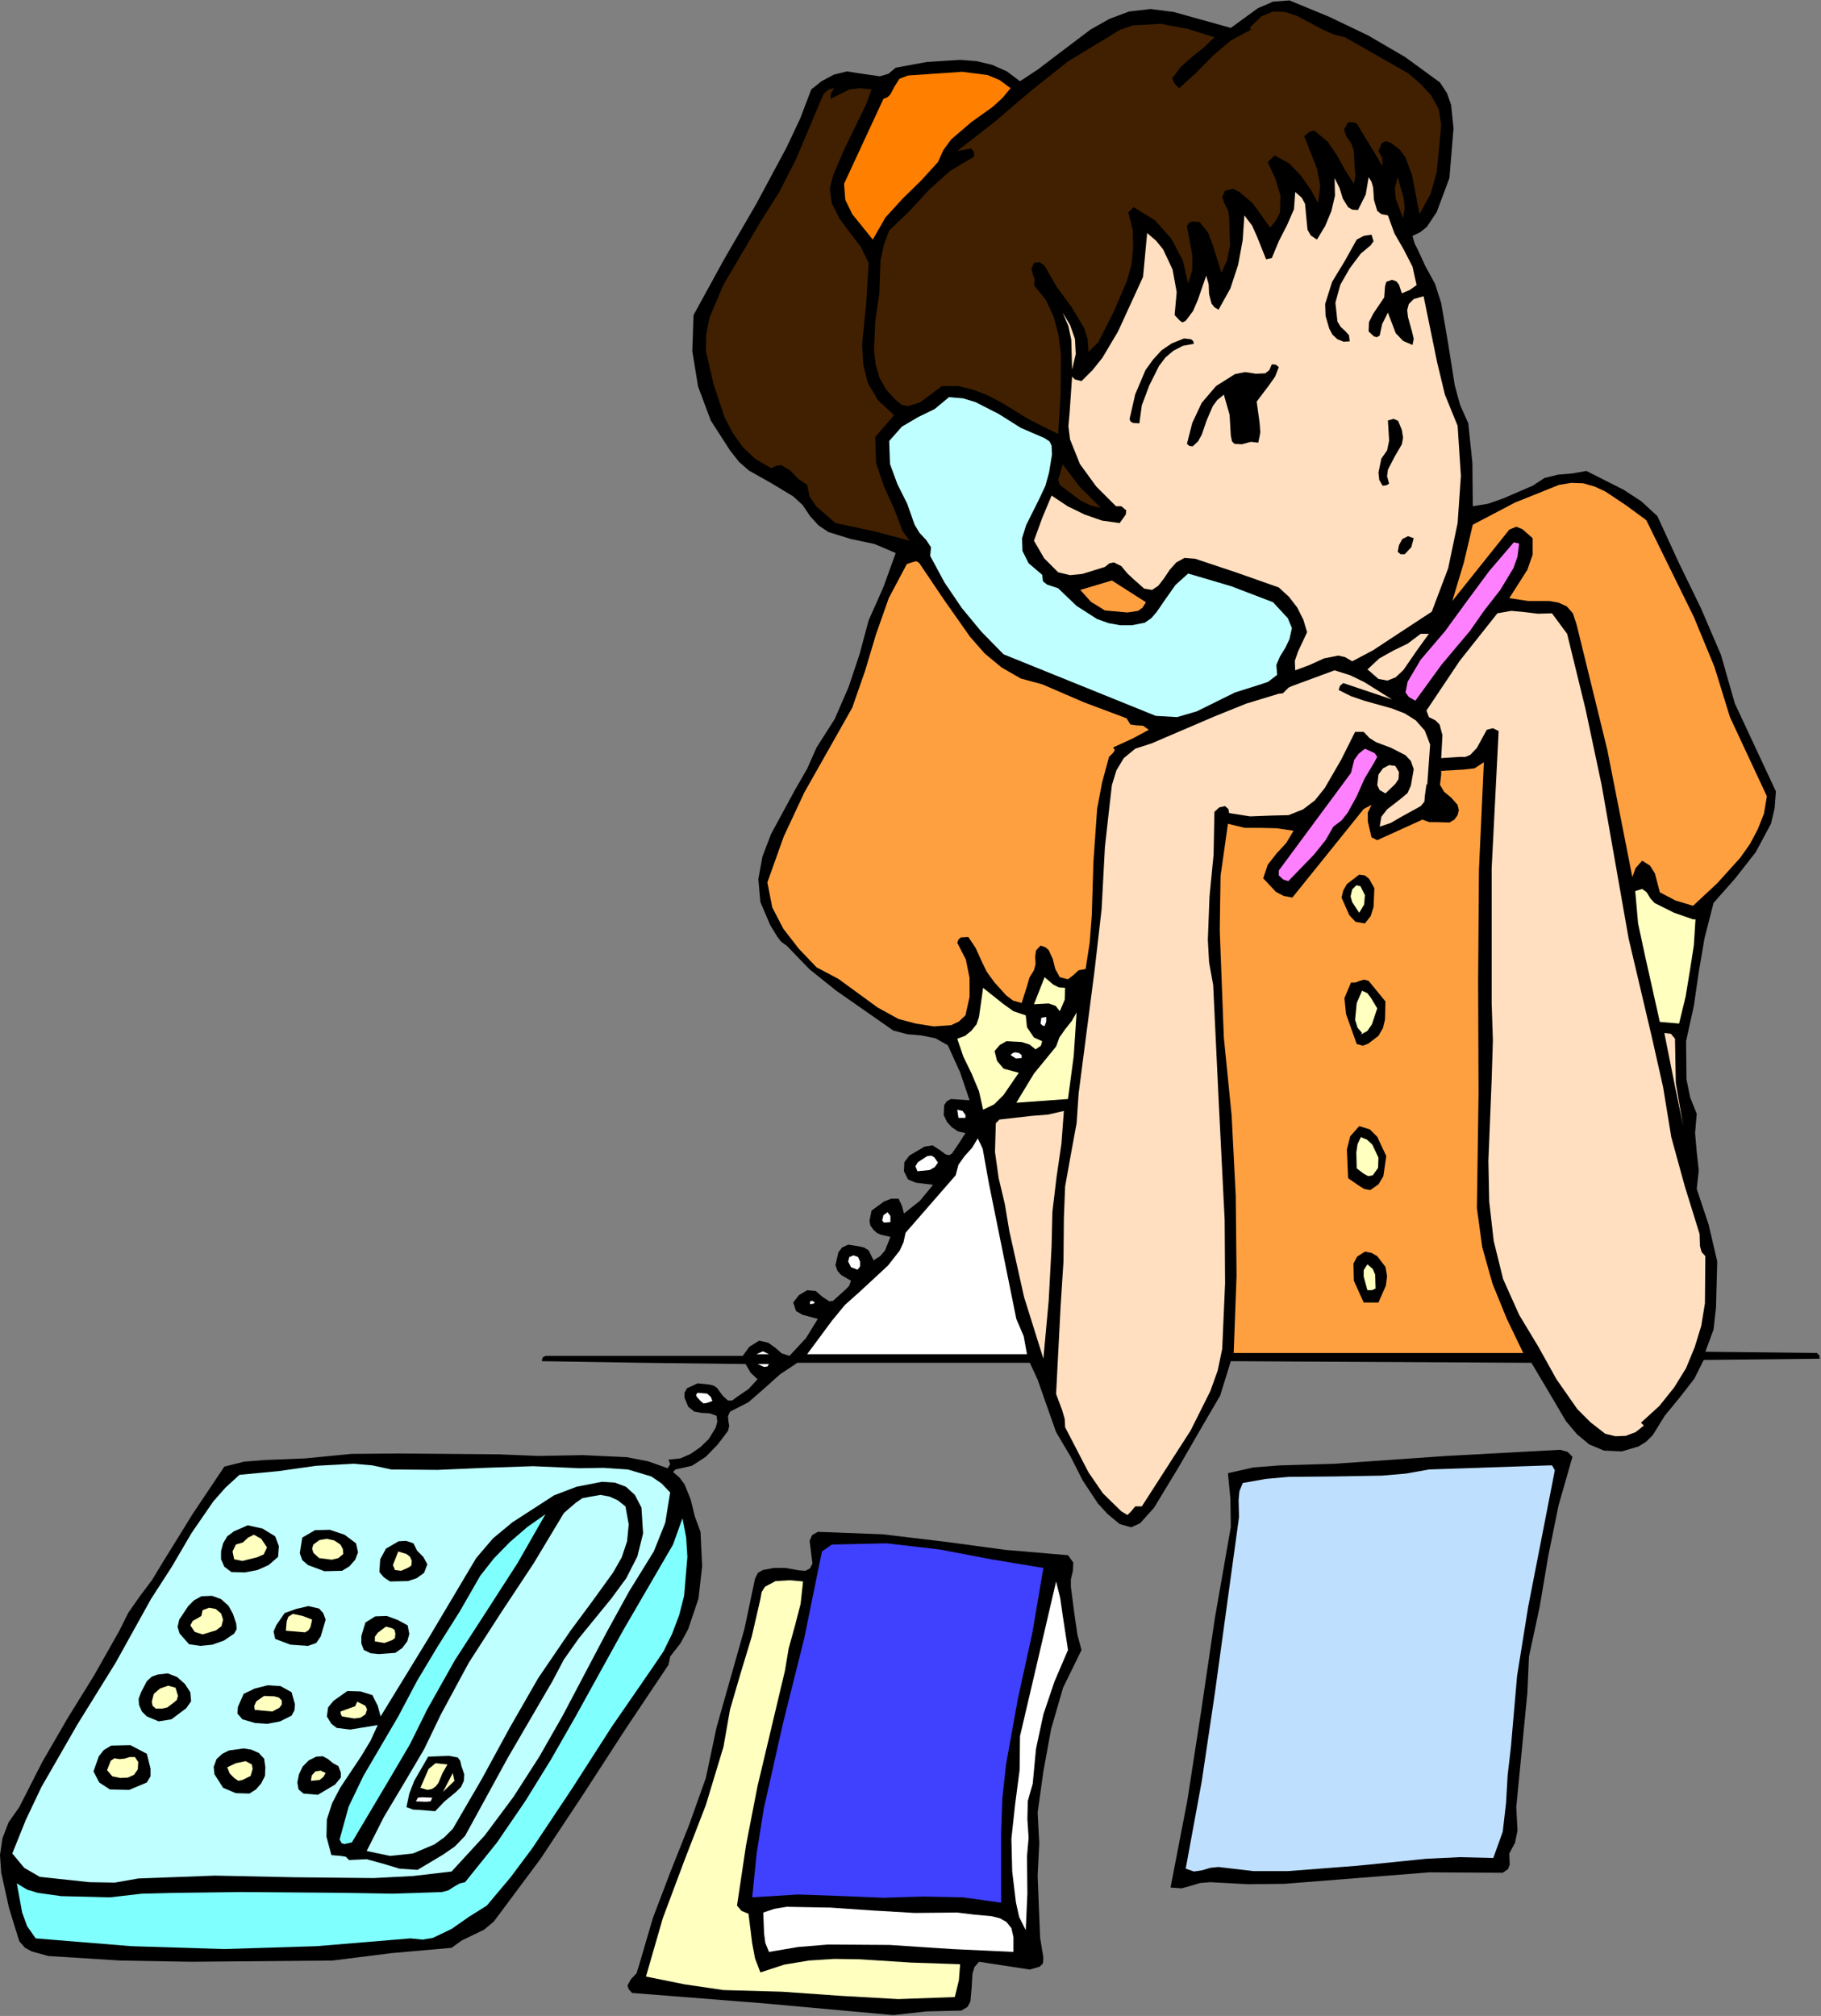 <?xml version="1.0" encoding="UTF-8" standalone="no"?>
<svg
   xmlns:dc="http://purl.org/dc/elements/1.1/"
   xmlns:cc="http://creativecommons.org/ns#"
   xmlns:rdf="http://www.w3.org/1999/02/22-rdf-syntax-ns#"
   xmlns:svg="http://www.w3.org/2000/svg"
   xmlns="http://www.w3.org/2000/svg"
   xmlns:sodipodi="http://sodipodi.sourceforge.net/DTD/sodipodi-0.dtd"
   xmlns:inkscape="http://www.inkscape.org/namespaces/inkscape"
   version="1.0"
   width="112.776mm"
   height="124.816mm"
   id="svg184"
   sodipodi:docname="JBIZ049.WMF">
  <rect width="100%" height="100%" fill="#808080" stroke="none"/>
  <sodipodi:namedview
     pagecolor="#ffffff"
     bordercolor="#666666"
     borderopacity="1"
     objecttolerance="10"
     gridtolerance="10"
     guidetolerance="10"
     inkscape:pageopacity="0"
     inkscape:pageshadow="2"
     inkscape:window-width="640"
     inkscape:window-height="480"
     id="namedview186" />
  <defs
     id="defs6">
    <clipPath
       clipPathUnits="userSpaceOnUse"
       id="clipWmfPath1">
      <path
         d="M 0,0 L 426.144,0 L 426.144,471.648 L 0,471.648 z"
         id="path2" />
    </clipPath>
    <pattern
       id="WMFhbasepattern"
       patternUnits="userSpaceOnUse"
       width="6"
       height="6"
       x="0"
       y="0" />
  </defs>
  <path
     style="fill:#000000;fill-rule:evenodd;fill-opacity:1;stroke:none;"
     clip-path="url(#clipWmfPath1)"
     d="  M 301.824,0.096   L 311.136,3.936   L 320.16,8.256   L 328.896,13.344   L 337.056,19.296   L 338.688,21.792   L 339.648,24.48   L 340.224,30.048   L 339.264,41.664   L 336.288,49.632   L 333.984,53.088   L 332.448,54.336   L 330.624,55.2   L 331.104,56.928   L 331.968,58.656   L 333.6,62.208   L 335.904,66.432   L 337.344,70.944   L 338.976,80.448   L 340.512,90.144   L 341.76,94.752   L 343.68,99.072   L 344.64,108.288   L 344.736,118.464   L 348.288,117.888   L 351.84,116.64   L 358.752,113.664   L 361.536,111.84   L 364.704,111.072   L 368.064,110.784   L 371.328,110.208   L 380.064,114.624   L 384.192,117.312   L 387.936,120.768   L 392.928,131.616   L 398.112,142.272   L 402.816,153.216   L 406.08,164.64   L 415.68,185.184   L 415.392,189.12   L 414.528,192.768   L 410.976,199.392   L 406.176,205.536   L 401.088,211.296   L 398.976,219.552   L 397.632,227.424   L 396.48,235.392   L 394.656,243.648   L 394.752,252.576   L 395.616,256.8   L 397.152,260.64   L 396.768,265.152   L 397.152,269.568   L 397.632,273.888   L 397.152,278.208   L 399.936,286.56   L 401.952,295.2   L 401.664,305.952   L 401.088,311.136   L 399.168,316.32   L 425.28,316.608   L 425.856,317.184   L 425.952,317.952   L 398.784,318.24   L 396.576,322.656   L 393.216,326.976   L 389.664,331.296   L 386.88,335.808   L 385.344,337.344   L 383.52,338.496   L 379.584,339.648   L 375.456,339.456   L 372,338.016   L 369.12,335.616   L 366.528,332.544   L 362.4,325.536   L 358.464,318.912   L 288.096,318.528   L 285.6,326.592   L 281.28,333.984   L 275.904,343.296   L 270.144,352.8   L 266.88,356.448   L 264.768,357.408   L 262.08,356.64   L 259.296,354.336   L 256.992,351.84   L 253.44,346.464   L 250.56,340.8   L 247.2,335.136   L 244.32,326.976   L 242.88,322.848   L 241.056,318.912   L 186.624,318.912   L 182.592,321.6   L 178.944,324.864   L 175.2,328.128   L 170.88,330.336   L 170.4,331.392   L 170.496,332.544   L 170.688,333.696   L 170.4,334.848   L 168,338.016   L 165.216,340.896   L 161.952,343.008   L 158.112,343.872   L 157.536,344.448   L 159.072,345.792   L 160.224,347.328   L 161.664,350.88   L 162.624,354.816   L 163.968,358.464   L 164.352,366.528   L 163.488,374.112   L 161.088,381.216   L 159.264,384.576   L 156.864,387.648   L 156.48,389.568   L 146.4,404.64   L 136.512,419.904   L 126.528,434.976   L 115.584,449.664   L 113.28,451.584   L 110.688,452.832   L 108.096,454.08   L 105.696,455.808   L 91.584,457.056   L 77.856,458.784   L 44.736,459.072   L 28.128,458.784   L 11.328,457.728   L 7.488,456.672   L 5.856,455.808   L 4.512,454.272   L 2.112,446.496   L 0.288,438.24   L 0,434.112   L 0.576,430.176   L 2.016,426.432   L 4.512,422.88   L 9.888,412.32   L 15.84,402.048   L 22.08,391.968   L 27.936,381.6   L 30.048,377.376   L 32.736,373.536   L 35.616,369.696   L 38.112,365.568   L 45.12,354.24   L 52.512,343.2   L 57.12,342.048   L 61.824,341.664   L 71.424,341.28   L 82.272,340.224   L 93.312,340.128   L 116.544,340.32   L 126.048,340.704   L 136.416,340.512   L 146.688,340.992   L 151.68,341.952   L 156.288,343.584   L 156.864,342.624   L 156.48,341.568   L 159.264,341.28   L 161.664,340.224   L 163.872,338.688   L 165.888,336.768   L 167.52,334.08   L 167.904,332.64   L 167.712,331.296   L 166.08,330.72   L 164.16,330.624   L 162.528,330.336   L 161.088,329.184   L 160.224,327.072   L 160.224,325.92   L 160.8,324.864   L 163.296,323.712   L 166.08,324   L 167.136,324.288   L 167.904,324.864   L 169.152,326.592   L 170.4,327.744   L 171.36,327.744   L 172.512,326.88   L 175.2,325.056   L 177.312,322.752   L 175.68,321.216   L 174.528,319.2   L 150.624,318.912   L 126.816,318.528   L 127.008,317.664   L 127.68,317.28   L 173.856,317.28   L 175.392,315.168   L 177.696,313.728   L 179.808,314.208   L 181.44,315.36   L 182.976,316.704   L 184.8,317.28   L 188.64,313.152   L 191.424,308.64   L 187.872,307.68   L 186.336,306.816   L 185.664,304.8   L 187.008,303.072   L 188.928,301.92   L 190.944,302.112   L 192.48,303.456   L 194.112,304.512   L 194.976,304.416   L 195.936,303.552   L 197.856,301.824   L 198.72,300.96   L 199.2,299.712   L 196.896,298.368   L 196.032,297.408   L 195.552,296.064   L 196.224,293.088   L 197.088,291.936   L 198.528,291.264   L 201.024,291.648   L 202.272,291.936   L 203.328,292.608   L 204.48,294.912   L 206.016,293.952   L 207.168,292.608   L 208.416,289.44   L 206.304,288.96   L 205.344,288.576   L 204.48,287.808   L 203.712,286.752   L 203.52,285.696   L 204,283.296   L 206.88,281.184   L 208.608,280.512   L 210.336,280.512   L 211.104,282.144   L 211.584,283.968   L 215.328,280.992   L 218.4,277.248   L 214.368,276.768   L 212.544,276   L 211.584,274.08   L 211.68,271.968   L 212.832,270.432   L 216.384,268.32   L 218.304,268.032   L 219.936,269.088   L 221.376,270.144   L 222.144,270.336   L 222.816,269.952   L 224.448,267.552   L 225.984,265.152   L 224.256,264.768   L 222.816,263.808   L 221.664,262.56   L 220.896,260.928   L 220.992,258.624   L 221.568,257.76   L 222.528,257.184   L 226.944,257.472   L 224.736,250.944   L 221.856,244.608   L 218.976,242.976   L 215.712,242.304   L 212.352,242.016   L 209.088,241.152   L 195.744,231.84   L 189.504,226.848   L 184.128,221.28   L 182.88,220.416   L 181.92,219.168   L 180.288,216.48   L 177.984,211.104   L 177.504,205.728   L 178.464,200.448   L 180.48,195.168   L 186.048,184.896   L 188.928,179.904   L 191.136,174.912   L 195.36,168.288   L 198.624,160.8   L 201.216,153.024   L 203.328,145.152   L 206.784,137.376   L 209.664,129.408   L 204.672,127.296   L 199.2,126.144   L 193.92,124.512   L 191.616,122.976   L 189.6,120.768   L 187.872,118.176   L 185.664,116.16   L 180.576,113.088   L 175.296,110.112   L 172.992,108.096   L 170.88,105.408   L 166.368,98.4   L 163.392,90.432   L 162.048,82.176   L 162.336,73.728   L 169.44,60.768   L 177.024,47.712   L 184.128,34.464   L 187.296,27.744   L 189.888,20.928   L 192.288,19.008   L 195.168,17.472   L 198.24,16.704   L 201.312,17.184   L 205.92,17.856   L 207.936,17.28   L 209.664,15.84   L 216.96,14.496   L 224.736,14.016   L 228.576,14.304   L 232.224,15.168   L 235.68,16.704   L 238.752,19.008   L 242.976,16.224   L 247.008,13.152   L 255.264,6.912   L 259.68,4.416   L 264.288,2.688   L 269.28,2.112   L 274.656,2.784   L 288.096,6.528   L 294.432,1.92   L 297.984,0.384   L 301.824,0.096  z "
     id="path8" />
  <path
     style="fill:#402000;fill-rule:evenodd;fill-opacity:1;stroke:none;"
     clip-path="url(#clipWmfPath1)"
     d="  M 329.664,17.184   L 332.448,19.584   L 334.944,22.272   L 336.768,25.536   L 337.344,29.28   L 336.288,40.32   L 334.848,45.408   L 332.256,50.112   L 330.528,40.992   L 328.896,36.672   L 327.552,34.944   L 325.536,33.408   L 324.384,33.024   L 323.424,33.504   L 322.656,35.328   L 323.52,36.96   L 323.616,38.88   L 317.568,28.896   L 316.608,28.608   L 315.552,28.608   L 314.592,30.336   L 315.168,31.968   L 316.32,33.6   L 316.896,35.328   L 317.088,39.264   L 317.28,41.184   L 316.896,43.008   L 314.88,39.84   L 312.96,36.384   L 310.752,33.12   L 307.584,30.528   L 306.432,30.912   L 305.28,31.872   L 308.256,39.456   L 309.024,43.392   L 308.544,47.52   L 306.72,44.256   L 304.416,40.992   L 301.728,38.208   L 298.368,36.384   L 296.736,37.92   L 298.464,41.664   L 299.712,45.696   L 299.616,49.632   L 298.752,51.456   L 297.312,53.28   L 293.184,47.52   L 290.112,44.928   L 288.576,44.16   L 286.752,44.64   L 286.08,46.08   L 286.56,47.52   L 287.424,49.152   L 287.712,50.784   L 287.904,57.504   L 287.232,60.864   L 285.888,63.84   L 283.968,57.6   L 282.816,54.528   L 280.8,51.936   L 279.072,51.84   L 278.304,52.128   L 277.824,52.896   L 279.072,59.712   L 279.072,63.168   L 278.112,66.336   L 276.864,60.96   L 274.176,55.872   L 270.336,51.552   L 265.344,48.48   L 264.096,49.728   L 265.152,53.856   L 265.248,57.888   L 264.864,61.824   L 263.808,65.664   L 260.64,73.056   L 257.088,80.064   L 254.784,82.368   L 254.592,79.392   L 253.728,76.704   L 250.848,71.904   L 247.392,67.2   L 244.512,62.208   L 243.36,61.344   L 242.016,61.536   L 241.44,62.88   L 241.728,64.128   L 242.208,65.472   L 242.016,66.72   L 244.8,70.176   L 246.624,74.112   L 247.776,78.432   L 248.352,83.04   L 248.256,92.448   L 247.68,101.568   L 240.96,98.208   L 234.528,94.272   L 231.264,92.544   L 227.808,91.2   L 224.256,90.336   L 220.512,90.336   L 215.328,94.176   L 212.544,95.04   L 211.104,94.752   L 209.664,93.6   L 207.456,91.2   L 205.824,88.32   L 204.96,85.248   L 204.576,81.984   L 204.864,75.264   L 205.824,68.64   L 206.112,60.864   L 206.88,57.312   L 208.128,53.952   L 212.928,49.344   L 217.44,44.448   L 222.336,40.032   L 228,36.672   L 228,35.616   L 227.328,34.752   L 224.064,35.328   L 232.704,28.608   L 241.248,21.312   L 250.08,14.304   L 259.296,8.736   L 262.08,7.008   L 265.152,5.952   L 271.68,5.568   L 278.208,6.816   L 284.256,8.736   L 281.76,11.136   L 278.976,13.344   L 276.384,15.648   L 274.368,18.336   L 274.944,19.584   L 276,20.64   L 280.032,16.992   L 283.968,12.96   L 288.192,9.408   L 292.896,6.912   L 292.512,6.528   L 295.2,3.84   L 297.984,2.688   L 300.768,2.784   L 303.648,3.744   L 309.408,6.816   L 312.192,8.064   L 314.88,8.736   L 329.664,17.184  z "
     id="path10" />
  <path
     style="fill:#ff8000;fill-rule:evenodd;fill-opacity:1;stroke:none;"
     clip-path="url(#clipWmfPath1)"
     d="  M 236.544,20.64   L 234.624,22.944   L 232.416,24.96   L 227.328,28.608   L 222.624,32.64   L 220.8,35.136   L 219.552,37.92   L 215.616,42.24   L 211.296,46.464   L 207.264,50.88   L 204.288,56.064   L 199.488,50.112   L 197.856,46.752   L 197.568,43.008   L 206.784,23.136   L 207.744,22.752   L 208.416,22.08   L 209.376,20.256   L 210.528,18.432   L 212.544,17.664   L 225.216,16.8   L 231.168,17.568   L 233.952,18.72   L 236.544,20.64  z "
     id="path12" />
  <path
     style="fill:#402000;fill-rule:evenodd;fill-opacity:1;stroke:none;"
     clip-path="url(#clipWmfPath1)"
     d="  M 195.264,20.64   L 194.496,21.888   L 194.4,23.136   L 198.816,20.928   L 201.312,20.64   L 204,20.928   L 202.752,24.384   L 201.024,27.936   L 197.568,35.04   L 195.072,40.896   L 194.208,44.064   L 194.688,47.52   L 196.512,51.168   L 199.008,54.528   L 201.504,57.792   L 203.328,61.536   L 202.752,70.944   L 201.792,80.64   L 202.08,85.344   L 203.136,89.664   L 205.536,93.696   L 209.28,97.152   L 204.864,102.24   L 205.056,108.288   L 206.88,113.76   L 209.28,119.04   L 211.296,124.32   L 212.928,126.528   L 204.576,124.32   L 195.552,122.4   L 191.136,118.56   L 189.504,116.256   L 188.928,113.472   L 186.912,112.128   L 184.992,110.112   L 182.88,108.864   L 181.824,108.96   L 180.48,109.536   L 176.832,107.424   L 173.856,104.64   L 171.552,101.376   L 169.632,97.728   L 167.04,89.952   L 165.216,82.08   L 165.312,78.24   L 166.08,74.304   L 169.344,66.624   L 177.984,51.936   L 182.4,44.928   L 186.24,37.44   L 192.768,21.984   L 193.92,20.928   L 195.264,20.64  z "
     id="path14" />
  <path
     style="fill:#ffdfbf;fill-rule:evenodd;fill-opacity:1;stroke:none;"
     clip-path="url(#clipWmfPath1)"
     d="  M 324.864,50.4   L 326.4,54.624   L 328.608,58.464   L 330.624,62.4   L 331.584,66.72   L 329.952,67.872   L 328.128,68.64   L 327.456,66.624   L 326.88,65.856   L 325.824,65.472   L 324.48,65.952   L 324.192,67.008   L 324,69.6   L 321.408,73.44   L 320.448,75.36   L 320.352,77.568   L 321.6,78.72   L 322.272,78.912   L 322.944,78.528   L 323.52,75.84   L 324.864,73.152   L 326.688,77.952   L 328.416,79.776   L 330.624,80.736   L 330.912,79.296   L 330.528,77.664   L 329.568,74.208   L 329.376,72.576   L 329.76,71.136   L 330.912,69.984   L 333.216,69.312   L 336.384,84.768   L 338.208,92.352   L 341.184,99.648   L 341.952,111.36   L 341.184,122.4   L 338.976,132.96   L 335.136,143.136   L 325.92,149.184   L 321.408,152.16   L 316.512,154.752   L 314.88,153.792   L 313.248,153.408   L 309.888,154.08   L 306.528,155.616   L 303.168,156.864   L 303.072,154.656   L 303.84,152.448   L 305.952,147.936   L 305.088,145.056   L 303.648,142.176   L 301.728,139.68   L 299.328,137.472   L 289.536,134.016   L 279.744,130.752   L 277.248,130.56   L 275.328,131.616   L 273.792,133.344   L 272.448,135.36   L 271.104,137.088   L 269.664,138.048   L 267.84,137.76   L 265.344,135.552   L 263.904,134.208   L 262.464,132.48   L 260.736,131.616   L 259.68,131.808   L 258.624,132.672   L 253.344,134.304   L 250.464,134.592   L 247.68,133.92   L 244.416,130.656   L 242.016,126.528   L 243.936,121.248   L 246.144,115.968   L 249.888,118.464   L 253.824,120.384   L 257.952,121.824   L 262.08,122.4   L 263.52,120.384   L 263.616,119.424   L 262.464,118.464   L 261.216,118.464   L 256.608,113.856   L 252.768,108.576   L 250.464,102.816   L 250.08,99.744   L 250.368,96.48   L 250.944,88.128   L 251.616,88.8   L 253.152,89.184   L 255.744,86.592   L 258.048,83.712   L 261.696,77.568   L 267.552,64.8   L 268.512,54.528   L 270.624,56.352   L 272.256,58.368   L 274.464,63.072   L 275.424,68.352   L 274.944,73.728   L 276.096,74.976   L 276.768,75.456   L 277.536,75.072   L 279.264,72.768   L 280.416,70.08   L 282.336,64.512   L 282.912,66.528   L 283.008,68.832   L 283.584,71.04   L 284.256,71.904   L 285.216,72.48   L 288,67.488   L 289.824,61.92   L 290.88,56.16   L 291.264,50.4   L 293.088,52.8   L 294.24,55.392   L 296.352,60.672   L 297.696,60.384   L 299.328,56.448   L 301.248,52.704   L 302.88,48.96   L 303.168,44.928   L 304.704,46.272   L 305.472,47.712   L 305.76,50.784   L 306.048,53.76   L 306.816,55.104   L 308.256,56.064   L 310.176,52.896   L 311.616,49.44   L 312.48,45.792   L 312.384,41.664   L 313.536,43.968   L 314.304,46.464   L 315.552,48.48   L 316.512,49.056   L 317.856,49.152   L 319.68,45.504   L 320.352,41.472   L 321.024,42.528   L 321.408,43.872   L 321.6,46.752   L 322.368,49.344   L 323.328,50.112   L 324.864,50.4  z "
     id="path16" />
  <path
     style="fill:#402000;fill-rule:evenodd;fill-opacity:1;stroke:none;"
     clip-path="url(#clipWmfPath1)"
     d="  M 328.416,51.072   L 326.688,46.464   L 326.496,44.064   L 327.168,41.472   L 328.512,46.272   L 328.8,48.672   L 328.416,51.072  z "
     id="path18" />
  <path
     style="fill:#000000;fill-rule:evenodd;fill-opacity:1;stroke:none;"
     clip-path="url(#clipWmfPath1)"
     d="  M 321.024,54.912   L 321.504,56.448   L 320.832,57.408   L 318.528,59.328   L 315.936,62.784   L 313.728,66.624   L 312.576,70.848   L 313.056,75.264   L 313.824,76.512   L 314.88,77.472   L 315.744,78.432   L 315.936,79.872   L 314.496,79.968   L 313.056,79.392   L 311.904,78.336   L 311.136,76.896   L 310.272,73.92   L 310.176,71.136   L 311.808,65.952   L 314.784,61.056   L 317.568,56.064   L 319.2,55.2   L 321.024,54.912  z "
     id="path20" />
  <path
     style="fill:#ffdfbf;fill-rule:evenodd;fill-opacity:1;stroke:none;"
     clip-path="url(#clipWmfPath1)"
     d="  M 250.944,86.496   L 250.752,79.488   L 250.08,76.32   L 248.736,73.152   L 250.464,76.032   L 251.616,79.296   L 251.808,82.848   L 250.944,86.496  z "
     id="path22" />
  <path
     style="fill:#000000;fill-rule:evenodd;fill-opacity:1;stroke:none;"
     clip-path="url(#clipWmfPath1)"
     d="  M 279.456,80.448   L 276.864,80.928   L 274.656,82.08   L 272.832,83.616   L 271.296,85.632   L 268.992,90.24   L 267.264,94.848   L 266.688,99.072   L 265.248,98.976   L 264.672,98.688   L 264.384,98.112   L 265.728,92.256   L 268.128,86.592   L 269.856,84.192   L 271.872,81.984   L 274.272,80.352   L 277.152,79.2   L 278.784,79.392   L 279.264,79.776   L 279.456,80.448  z "
     id="path24" />
  <path
     style="fill:#000000;fill-rule:evenodd;fill-opacity:1;stroke:none;"
     clip-path="url(#clipWmfPath1)"
     d="  M 299.328,85.92   L 298.464,88.128   L 297.12,90.048   L 294.144,93.984   L 294.816,98.784   L 295.008,101.184   L 294.528,103.584   L 292.8,103.392   L 290.688,103.968   L 288.96,103.872   L 288.384,103.296   L 288.096,101.952   L 287.808,97.056   L 286.464,92.352   L 284.928,93.6   L 283.872,95.04   L 282.432,98.4   L 281.28,101.76   L 280.416,103.296   L 279.168,104.448   L 278.4,104.352   L 277.824,103.872   L 279.072,98.976   L 281.28,94.272   L 284.64,90.336   L 289.056,87.552   L 291.456,87.072   L 293.952,87.456   L 296.16,87.36   L 297.12,86.592   L 297.696,85.248   L 298.656,85.344   L 299.328,85.92  z "
     id="path26" />
  <path
     style="fill:#bfffff;fill-rule:evenodd;fill-opacity:1;stroke:none;"
     clip-path="url(#clipWmfPath1)"
     d="  M 244.512,102.528   L 245.664,103.296   L 246.144,104.256   L 246.24,106.368   L 245.568,110.496   L 244.704,113.664   L 243.264,116.736   L 240.192,122.88   L 239.232,125.952   L 239.328,128.928   L 240.768,131.808   L 243.936,134.496   L 244.128,136.032   L 245.088,136.8   L 247.68,137.664   L 252,141.792   L 256.8,144.864   L 259.488,145.824   L 262.176,146.304   L 264.96,146.304   L 267.936,145.728   L 269.472,144.672   L 270.72,143.232   L 272.832,140.16   L 275.136,136.896   L 278.112,134.208   L 288.192,137.184   L 297.984,140.928   L 301.44,144.672   L 302.4,146.976   L 301.824,149.568   L 300.864,151.584   L 299.616,153.6   L 298.752,155.616   L 298.944,157.92   L 296.832,159.552   L 294.24,160.416   L 289.056,162.048   L 280.128,166.464   L 275.52,167.808   L 270.528,167.52   L 234.912,153.12   L 229.728,147.84   L 225.12,142.272   L 221.088,136.32   L 217.728,130.08   L 217.92,128.064   L 216.768,126.336   L 215.232,124.704   L 214.08,122.784   L 212.352,117.888   L 210.048,113.28   L 208.32,108.576   L 208.128,103.2   L 211.104,99.84   L 214.848,97.632   L 218.784,95.712   L 222.144,92.928   L 225.408,93.216   L 228.288,94.08   L 233.76,96.864   L 238.944,100.128   L 244.512,102.528  z "
     id="path28" />
  <path
     style="fill:#000000;fill-rule:evenodd;fill-opacity:1;stroke:none;"
     clip-path="url(#clipWmfPath1)"
     d="  M 328.128,100.608   L 328.416,102.432   L 328.128,103.968   L 326.4,106.944   L 324.864,109.92   L 324.672,111.456   L 325.152,113.184   L 324.48,113.568   L 323.616,113.664   L 322.848,112.32   L 322.656,110.592   L 323.328,107.328   L 324.672,105.408   L 325.152,103.104   L 324.864,98.4   L 326.208,98.016   L 327.264,98.496   L 328.128,100.608  z "
     id="path30" />
  <path
     style="fill:#402000;fill-rule:evenodd;fill-opacity:1;stroke:none;"
     clip-path="url(#clipWmfPath1)"
     d="  M 257.664,118.848   L 255.264,118.272   L 252.768,117.024   L 248.064,113.472   L 247.68,112.224   L 248.064,111.072   L 248.736,108.672   L 252.768,113.952   L 257.664,118.848  z "
     id="path32" />
  <path
     style="fill:#ffa040;fill-rule:evenodd;fill-opacity:1;stroke:none;"
     clip-path="url(#clipWmfPath1)"
     d="  M 385.344,121.728   L 396.48,144.384   L 401.28,156   L 404.928,167.808   L 413.568,186.336   L 412.896,190.368   L 411.456,194.016   L 409.632,197.472   L 407.328,200.736   L 401.952,206.688   L 396.288,211.968   L 392.16,210.72   L 388.512,208.8   L 387.36,204.384   L 386.208,202.56   L 384.384,201.408   L 382.848,203.136   L 382.08,205.248   L 376.224,175.488   L 369.024,146.112   L 368.16,143.52   L 366.72,141.888   L 364.8,141.024   L 362.592,140.64   L 357.696,140.64   L 353.28,139.968   L 357.504,133.344   L 358.752,129.792   L 358.752,125.952   L 356.352,123.84   L 354.912,123.264   L 353.28,123.936   L 339.936,140.64   L 342.624,131.712   L 344.736,122.784   L 354.624,117.6   L 364.896,113.472   L 367.776,112.992   L 370.56,113.088   L 373.248,113.856   L 375.744,115.008   L 380.64,118.272   L 385.344,121.728  z "
     id="path34" />
  <path
     style="fill:#000000;fill-rule:evenodd;fill-opacity:1;stroke:none;"
     clip-path="url(#clipWmfPath1)"
     d="  M 330.912,125.952   L 330.336,128.064   L 328.8,129.696   L 327.84,129.696   L 327.168,129.12   L 327.456,127.584   L 328.224,126.144   L 329.568,125.472   L 330.912,125.952  z "
     id="path36" />
  <path
     style="fill:#ff80ff;fill-rule:evenodd;fill-opacity:1;stroke:none;"
     clip-path="url(#clipWmfPath1)"
     d="  M 355.584,127.2   L 355.2,130.272   L 354.24,132.96   L 351.168,138.048   L 347.424,142.848   L 344.064,147.648   L 337.44,155.52   L 331.296,163.968   L 329.76,163.104   L 328.992,162.048   L 329.472,159.552   L 332.544,154.368   L 338.208,147.744   L 343.392,140.64   L 348.576,133.632   L 354.336,126.912   L 355.584,127.2  z "
     id="path38" />
  <path
     style="fill:#ffa040;fill-rule:evenodd;fill-opacity:1;stroke:none;"
     clip-path="url(#clipWmfPath1)"
     d="  M 215.136,131.712   L 220.896,140.256   L 227.04,148.992   L 230.496,152.928   L 234.432,156.192   L 238.944,158.784   L 243.936,160.128   L 253.728,164.352   L 263.712,168.096   L 264.576,169.536   L 265.92,169.728   L 267.552,169.824   L 268.896,170.784   L 265.152,172.8   L 260.544,174.912   L 260.928,175.488   L 260.64,176.064   L 259.584,177.12   L 257.952,183.168   L 256.8,189.312   L 255.936,201.696   L 255.552,214.272   L 255.072,220.512   L 254.112,226.752   L 252.48,227.04   L 251.232,228.192   L 249.984,229.152   L 248.064,228.672   L 247.008,226.752   L 246.432,224.448   L 245.472,222.336   L 244.704,221.664   L 243.552,221.28   L 242.496,222.432   L 242.304,223.872   L 242.4,225.6   L 242.016,227.04   L 240.96,228.768   L 240.384,230.784   L 239.136,234.72   L 237.12,234.144   L 235.488,232.896   L 232.8,229.92   L 230.976,227.424   L 229.632,224.64   L 228.384,221.856   L 226.656,219.264   L 224.928,219.36   L 224.352,219.84   L 224.064,220.608   L 226.08,224.544   L 226.944,228.864   L 226.944,233.28   L 225.984,237.6   L 224.448,239.04   L 222.624,239.904   L 218.592,240.192   L 214.368,239.52   L 210.336,238.464   L 205.44,235.776   L 200.832,232.416   L 196.224,229.056   L 191.136,226.368   L 187.008,222.048   L 183.36,217.344   L 180.768,212.352   L 179.616,206.496   L 183.456,195.744   L 188.256,185.472   L 199.488,165.6   L 202.464,157.056   L 205.056,148.416   L 208.032,139.968   L 212.256,132   L 213.696,131.52   L 214.464,131.328   L 215.136,131.712  z "
     id="path40" />
  <path
     style="fill:#ffa040;fill-rule:evenodd;fill-opacity:1;stroke:none;"
     clip-path="url(#clipWmfPath1)"
     d="  M 268.224,140.928   L 267.456,142.176   L 266.4,142.944   L 263.904,143.328   L 258.624,142.848   L 255.36,140.832   L 252.864,138.048   L 260.256,135.84   L 268.224,140.928  z "
     id="path42" />
  <path
     style="fill:#ffdfbf;fill-rule:evenodd;fill-opacity:1;stroke:none;"
     clip-path="url(#clipWmfPath1)"
     d="  M 366.816,148.32   L 371.136,165.984   L 374.88,183.648   L 381.216,219.648   L 386.688,242.88   L 389.28,254.4   L 391.2,266.112   L 394.368,277.632   L 397.824,288.768   L 397.92,291.648   L 398.304,292.992   L 399.168,293.952   L 399.072,304.992   L 398.208,310.272   L 396.672,315.264   L 394.656,320.16   L 391.872,324.672   L 388.416,328.992   L 384.096,332.928   L 384.768,333.6   L 382.848,335.136   L 380.544,336   L 378.144,336.096   L 375.744,335.52   L 372.288,332.832   L 369.216,329.76   L 364.32,322.752   L 360.096,315.168   L 355.584,307.68   L 351.84,299.328   L 349.632,290.4   L 348.576,281.184   L 348.384,271.68   L 349.152,252.672   L 349.44,243.456   L 349.152,234.72   L 349.152,203.232   L 350.784,171.072   L 349.44,170.4   L 348,170.784   L 345.696,175.008   L 344.16,176.64   L 343.008,177.12   L 341.568,177.12   L 337.344,177.408   L 337.632,172.032   L 336.96,169.536   L 336,168.576   L 334.464,167.808   L 333.888,166.272   L 341.664,154.656   L 350.496,143.52   L 353.76,142.944   L 356.832,143.232   L 360,143.616   L 363.264,143.52   L 366.816,148.32  z "
     id="path44" />
  <path
     style="fill:#ffdfbf;fill-rule:evenodd;fill-opacity:1;stroke:none;"
     clip-path="url(#clipWmfPath1)"
     d="  M 334.464,148.32   L 331.68,152.16   L 328.512,156.768   L 326.688,158.496   L 324.768,159.264   L 322.656,158.88   L 320.352,156.864   L 320.064,156.672   L 322.848,154.08   L 326.112,152.256   L 329.472,150.624   L 332.544,148.32   L 334.464,148.32  z "
     id="path46" />
  <path
     style="fill:#ffdfbf;fill-rule:evenodd;fill-opacity:1;stroke:none;"
     clip-path="url(#clipWmfPath1)"
     d="  M 325.824,163.68   L 314.4,159.84   L 313.632,160.512   L 313.344,161.472   L 316.224,162.912   L 319.296,163.968   L 325.824,165.792   L 328.8,166.944   L 331.392,168.576   L 333.504,170.976   L 334.752,174.24   L 334.08,183.552   L 333.888,183.552   L 333.504,186.336   L 333.408,187.584   L 332.544,188.64   L 327.84,191.232   L 325.536,192.576   L 322.944,193.44   L 323.328,191.136   L 324.672,189.408   L 328.128,186.72   L 329.472,185.568   L 330.24,183.84   L 330.912,180   L 330.24,178.08   L 328.992,176.736   L 325.632,175.008   L 322.08,173.664   L 320.544,172.704   L 319.2,171.264   L 317.184,171.264   L 313.92,177.792   L 310.08,184.416   L 307.776,187.296   L 304.992,189.408   L 301.632,190.752   L 297.696,190.848   L 292.608,191.04   L 287.712,190.272   L 287.52,189.312   L 286.752,188.64   L 285.408,188.928   L 284.256,189.984   L 284.064,199.968   L 283.104,209.856   L 282.72,219.936   L 283.008,225.216   L 283.968,230.496   L 285.216,256.8   L 286.656,285.504   L 286.752,300.384   L 286.08,315.648   L 285.024,320.736   L 283.296,325.536   L 278.688,334.752   L 267.264,352.512   L 265.728,352.512   L 264.768,353.664   L 263.904,354.528   L 262.464,353.664   L 258.144,349.44   L 254.784,344.544   L 249.312,333.984   L 249.216,332.064   L 248.64,330.048   L 247.2,326.208   L 248.256,305.664   L 248.928,295.2   L 249.024,284.928   L 249.312,277.632   L 250.656,270.144   L 252,262.848   L 252.48,255.84   L 256.224,226.944   L 257.856,212.736   L 258.624,198.24   L 259.392,191.328   L 260.256,183.744   L 261.312,180.288   L 263.04,177.408   L 265.728,175.2   L 269.568,173.952   L 284.352,167.616   L 291.744,164.64   L 299.328,162.336   L 300.288,162.24   L 300.96,161.568   L 301.632,160.896   L 302.496,160.512   L 312.384,156.864   L 316.032,158.016   L 319.392,159.648   L 325.824,163.68  z "
     id="path48" />
  <path
     style="fill:#ff80ff;fill-rule:evenodd;fill-opacity:1;stroke:none;"
     clip-path="url(#clipWmfPath1)"
     d="  M 321.696,178.368   L 319.392,182.208   L 317.568,186.336   L 315.456,190.176   L 314.016,192   L 312.096,193.44   L 310.272,196.608   L 307.584,199.968   L 301.536,206.208   L 300.384,205.824   L 299.328,204.864   L 299.328,203.712   L 316.224,180.864   L 316.992,177.792   L 318.048,176.352   L 319.488,175.2   L 321.792,176.256   L 322.368,177.12   L 321.696,178.368  z "
     id="path50" />
  <path
     style="fill:#ffa040;fill-rule:evenodd;fill-opacity:1;stroke:none;"
     clip-path="url(#clipWmfPath1)"
     d="  M 345.696,282.72   L 346.944,291.84   L 349.344,300.384   L 352.704,308.64   L 356.544,316.608   L 288.768,316.608   L 289.44,298.56   L 289.248,279.84   L 288.288,261.024   L 286.464,242.784   L 285.504,217.632   L 285.696,204.96   L 287.424,192.768   L 291.36,193.728   L 295.104,193.728   L 298.848,193.824   L 302.784,194.4   L 301.056,197.28   L 298.752,199.776   L 296.736,202.368   L 295.68,205.536   L 298.656,208.704   L 300.48,209.664   L 302.496,210.048   L 319.2,189.312   L 321.024,188.352   L 320.16,190.176   L 320.16,192.192   L 321.024,195.936   L 322.368,196.608   L 332.928,191.808   L 334.56,192.384   L 336.096,192.384   L 339.264,192.48   L 340.416,191.808   L 341.184,190.752   L 341.472,189.6   L 341.184,188.352   L 339.648,186.624   L 338.016,185.28   L 337.056,183.648   L 337.344,181.248   L 337.344,180.384   L 342.528,180.096   L 345.12,179.808   L 347.328,178.368   L 346.176,203.52   L 345.984,229.44   L 346.08,255.936   L 345.696,282.72  z "
     id="path52" />
  <path
     style="fill:#ffdfbf;fill-rule:evenodd;fill-opacity:1;stroke:none;"
     clip-path="url(#clipWmfPath1)"
     d="  M 327.456,180.672   L 327.36,182.304   L 326.592,183.456   L 324.288,185.664   L 322.944,184.896   L 322.368,183.744   L 322.656,181.248   L 323.712,179.808   L 325.152,179.04   L 326.592,179.232   L 327.456,180.672  z "
     id="path54" />
  <path
     style="fill:#000000;fill-rule:evenodd;fill-opacity:1;stroke:none;"
     clip-path="url(#clipWmfPath1)"
     d="  M 321.696,207.84   L 321.504,212.256   L 320.832,214.368   L 319.488,216.096   L 317.28,215.712   L 315.84,214.176   L 314.016,210.048   L 314.4,208.416   L 315.264,206.88   L 318.144,204.672   L 319.488,204.864   L 320.448,205.632   L 321.696,207.84  z "
     id="path56" />
  <path
     style="fill:#ffffbf;fill-rule:evenodd;fill-opacity:1;stroke:none;"
     clip-path="url(#clipWmfPath1)"
     d="  M 319.488,209.472   L 319.296,211.68   L 318.144,213.6   L 316.512,211.104   L 316.128,209.76   L 316.512,208.128   L 317.472,207.168   L 318.432,207.36   L 319.488,209.472  z "
     id="path58" />
  <path
     style="fill:#ffffbf;fill-rule:evenodd;fill-opacity:1;stroke:none;"
     clip-path="url(#clipWmfPath1)"
     d="  M 387.264,211.296   L 391.872,213.6   L 396.288,215.136   L 396.864,215.136   L 396.48,221.184   L 395.616,226.752   L 394.56,233.184   L 393.024,239.52   L 390.816,239.328   L 388.512,239.136   L 385.056,223.68   L 383.424,216.096   L 382.752,208.512   L 384.384,208.032   L 385.44,208.8   L 386.304,210.24   L 387.264,211.296  z "
     id="path60" />
  <path
     style="fill:#ffffbf;fill-rule:evenodd;fill-opacity:1;stroke:none;"
     clip-path="url(#clipWmfPath1)"
     d="  M 249.312,231.168   L 249.216,233.952   L 248.064,236.64   L 247.104,235.392   L 245.472,234.816   L 242.016,235.008   L 244.512,228.672   L 246.528,230.4   L 247.872,231.072   L 249.312,231.168  z "
     id="path62" />
  <path
     style="fill:#000000;fill-rule:evenodd;fill-opacity:1;stroke:none;"
     clip-path="url(#clipWmfPath1)"
     d="  M 324.288,234.336   L 324.192,238.56   L 323.712,240.576   L 322.656,242.4   L 320.256,244.224   L 319.008,244.704   L 317.568,244.32   L 315.072,237.312   L 314.688,233.568   L 316.224,229.92   L 317.28,229.92   L 318.24,229.536   L 319.296,229.248   L 320.352,229.536   L 324.288,234.336  z "
     id="path64" />
  <path
     style="fill:#ffffbf;fill-rule:evenodd;fill-opacity:1;stroke:none;"
     clip-path="url(#clipWmfPath1)"
     d="  M 240.096,237.6   L 240.384,240.384   L 242.016,242.784   L 243.936,243.648   L 243.648,244.704   L 242.4,245.568   L 240.96,244.416   L 239.136,243.84   L 235.584,243.648   L 234.048,244.512   L 232.8,245.952   L 233.376,248.256   L 234.912,250.08   L 238.464,251.04   L 234.912,256.224   L 232.704,258.432   L 230.112,259.68   L 229.152,255.36   L 227.424,251.232   L 225.504,247.296   L 224.064,243.072   L 225.888,242.4   L 227.328,241.248   L 228.576,239.712   L 229.152,237.984   L 230.112,231.168   L 234.816,234.912   L 237.216,236.64   L 240.096,237.6  z "
     id="path66" />
  <path
     style="fill:#ffffbf;fill-rule:evenodd;fill-opacity:1;stroke:none;"
     clip-path="url(#clipWmfPath1)"
     d="  M 322.368,235.968   L 321.12,239.712   L 320.064,241.248   L 318.528,242.112   L 318.816,241.728   L 317.76,240.48   L 317.184,238.656   L 317.568,234.72   L 318.816,231.84   L 320.064,232.416   L 320.928,233.568   L 322.368,235.968  z "
     id="path68" />
  <path
     style="fill:#ffffbf;fill-rule:evenodd;fill-opacity:1;stroke:none;"
     clip-path="url(#clipWmfPath1)"
     d="  M 249.984,257.184   L 237.888,258.048   L 242.016,251.232   L 247.2,244.896   L 247.968,242.784   L 249.312,240.864   L 250.848,238.944   L 252,236.928   L 251.328,247.104   L 249.984,257.184  z "
     id="path70" />
  <path
     style="fill:#ffffff;fill-rule:evenodd;fill-opacity:1;stroke:none;"
     clip-path="url(#clipWmfPath1)"
     d="  M 244.896,237.984   L 244.896,239.04   L 244.512,240.096   L 244.032,240   L 243.552,239.52   L 243.744,238.176   L 244.896,237.984  z "
     id="path72" />
  <path
     style="fill:#ffdfbf;fill-rule:evenodd;fill-opacity:1;stroke:none;"
     clip-path="url(#clipWmfPath1)"
     d="  M 392.064,243.072   L 392.256,253.44   L 393.984,263.52   L 391.776,252.768   L 389.568,241.728   L 391.104,241.92   L 392.064,243.072  z "
     id="path74" />
  <path
     style="fill:#ffffff;fill-rule:evenodd;fill-opacity:1;stroke:none;"
     clip-path="url(#clipWmfPath1)"
     d="  M 239.136,246.912   L 239.136,247.584   L 237.792,247.68   L 236.544,246.912   L 237.024,246.432   L 237.696,246.24   L 238.56,246.432   L 239.136,246.912  z "
     id="path76" />
  <path
     style="fill:#ffffff;fill-rule:evenodd;fill-opacity:1;stroke:none;"
     clip-path="url(#clipWmfPath1)"
     d="  M 225.984,260.928   L 225.984,261.6   L 224.352,261.6   L 224.064,259.68   L 225.312,259.968   L 225.984,260.928  z "
     id="path78" />
  <path
     style="fill:#ffdfbf;fill-rule:evenodd;fill-opacity:1;stroke:none;"
     clip-path="url(#clipWmfPath1)"
     d="  M 246.144,291.648   L 245.472,304.32   L 244.224,317.952   L 239.712,303.552   L 236.256,288.096   L 235.2,281.76   L 233.76,275.712   L 232.896,269.568   L 233.088,262.848   L 233.952,261.984   L 241.536,261.12   L 245.28,260.832   L 249.024,259.968   L 248.448,267.648   L 247.296,275.52   L 246.336,283.584   L 246.144,291.648  z "
     id="path80" />
  <path
     style="fill:#000000;fill-rule:evenodd;fill-opacity:1;stroke:none;"
     clip-path="url(#clipWmfPath1)"
     d="  M 324.48,270.528   L 323.808,275.232   L 322.656,277.152   L 320.736,278.496   L 319.296,278.208   L 318.048,277.44   L 315.552,275.712   L 315.264,268.992   L 316.032,265.92   L 318.144,263.52   L 320.64,264.288   L 322.368,266.016   L 324.48,270.528  z "
     id="path82" />
  <path
     style="fill:#ffffbf;fill-rule:evenodd;fill-opacity:1;stroke:none;"
     clip-path="url(#clipWmfPath1)"
     d="  M 322.656,270.912   L 322.56,273.312   L 321.312,275.04   L 320.256,275.232   L 319.2,274.656   L 317.568,273.408   L 317.472,269.664   L 317.76,267.744   L 318.528,266.112   L 319.968,266.688   L 321.216,267.84   L 322.656,270.912  z "
     id="path84" />
  <path
     style="fill:#ffffff;fill-rule:evenodd;fill-opacity:1;stroke:none;"
     clip-path="url(#clipWmfPath1)"
     d="  M 231.456,276.864   L 237.888,308.64   L 239.616,312.672   L 240.384,316.896   L 188.928,316.896   L 194.688,309.12   L 197.76,305.376   L 201.312,302.208   L 207.84,296.16   L 210.624,292.608   L 211.488,290.688   L 211.968,288.48   L 223.68,275.04   L 224.352,272.544   L 225.792,270.528   L 227.52,268.608   L 228.864,266.4   L 230.016,268.8   L 230.496,271.488   L 231.456,276.864  z "
     id="path86" />
  <path
     style="fill:#ffffff;fill-rule:evenodd;fill-opacity:1;stroke:none;"
     clip-path="url(#clipWmfPath1)"
     d="  M 219.552,272.064   L 218.784,273.12   L 217.632,273.792   L 214.752,274.08   L 214.272,272.928   L 214.848,271.968   L 217.056,270.528   L 218.016,270.432   L 218.688,270.816   L 219.552,272.064  z "
     id="path88" />
  <path
     style="fill:#ffffff;fill-rule:evenodd;fill-opacity:1;stroke:none;"
     clip-path="url(#clipWmfPath1)"
     d="  M 208.416,285.984   L 207.264,286.08   L 206.88,286.08   L 206.496,285.6   L 206.784,284.352   L 207.744,283.68   L 208.416,284.544   L 208.416,285.984  z "
     id="path90" />
  <path
     style="fill:#000000;fill-rule:evenodd;fill-opacity:1;stroke:none;"
     clip-path="url(#clipWmfPath1)"
     d="  M 324.288,296.448   L 324.672,298.656   L 324.384,300.864   L 322.656,304.8   L 319.2,304.8   L 316.896,299.712   L 316.8,295.68   L 317.664,294.048   L 319.488,292.896   L 321.024,293.184   L 322.368,293.952   L 324.288,296.448  z "
     id="path92" />
  <path
     style="fill:#ffffff;fill-rule:evenodd;fill-opacity:1;stroke:none;"
     clip-path="url(#clipWmfPath1)"
     d="  M 201.312,295.2   L 201.312,296.352   L 200.736,297.12   L 199.2,296.544   L 198.528,295.2   L 198.816,294.144   L 199.776,293.76   L 200.832,294.144   L 201.312,295.2  z "
     id="path94" />
  <path
     style="fill:#ffffbf;fill-rule:evenodd;fill-opacity:1;stroke:none;"
     clip-path="url(#clipWmfPath1)"
     d="  M 321.984,301.536   L 321.12,301.92   L 320.064,301.92   L 319.2,298.752   L 319.2,297.216   L 320.064,295.872   L 321.312,296.928   L 321.888,298.272   L 321.984,301.536  z "
     id="path96" />
  <path
     style="fill:#ffffff;fill-rule:evenodd;fill-opacity:1;stroke:none;"
     clip-path="url(#clipWmfPath1)"
     d="  M 190.752,304.8   L 190.368,305.088   L 189.6,305.184   L 189.6,304.512   L 190.176,304.416   L 190.752,304.8  z "
     id="path98" />
  <path
     style="fill:#ffffff;fill-rule:evenodd;fill-opacity:1;stroke:none;"
     clip-path="url(#clipWmfPath1)"
     d="  M 180,316.896   L 177.024,316.896   L 178.56,316.224   L 180,316.896  z "
     id="path100" />
  <path
     style="fill:#ffffff;fill-rule:evenodd;fill-opacity:1;stroke:none;"
     clip-path="url(#clipWmfPath1)"
     d="  M 180,319.2   L 179.616,319.776   L 178.848,319.872   L 177.312,319.2   L 180,319.2  z "
     id="path102" />
  <path
     style="fill:#ffffff;fill-rule:evenodd;fill-opacity:1;stroke:none;"
     clip-path="url(#clipWmfPath1)"
     d="  M 166.752,327.84   L 165.408,328.32   L 164.64,328.416   L 163.968,327.84   L 163.104,326.88   L 162.912,326.4   L 163.296,325.92   L 165.504,326.112   L 166.368,326.88   L 166.752,327.84  z "
     id="path104" />
  <path
     style="fill:#000000;fill-rule:evenodd;fill-opacity:1;stroke:none;"
     clip-path="url(#clipWmfPath1)"
     d="  M 368.064,340.896   L 364.8,352.32   L 362.4,364.128   L 360.384,376.032   L 357.888,387.648   L 357.504,396.192   L 356.64,405.12   L 354.912,422.88   L 355.2,428.352   L 354.624,431.232   L 353.28,433.728   L 353.376,436.32   L 352.992,437.376   L 351.744,438.24   L 334.56,438.144   L 317.664,439.488   L 300.672,440.832   L 292.128,440.928   L 283.296,440.448   L 280.896,440.64   L 278.688,441.312   L 276.576,441.888   L 273.984,441.696   L 277.92,421.344   L 281.184,400.224   L 284.352,378.72   L 288.096,357.312   L 288,350.784   L 287.424,344.736   L 293.376,343.392   L 299.616,342.912   L 312.384,342.528   L 338.592,340.704   L 365.184,339.264   L 366.912,339.744   L 368.064,340.896  z "
     id="path106" />
  <path
     style="fill:#bfffff;fill-rule:evenodd;fill-opacity:1;stroke:none;"
     clip-path="url(#clipWmfPath1)"
     d="  M 135.744,343.584   L 141.216,343.488   L 146.976,343.872   L 152.448,345.504   L 154.848,347.136   L 156.864,349.248   L 155.712,356.352   L 153.024,363.072   L 147.264,372.384   L 141.984,381.984   L 131.712,401.472   L 126.24,411.072   L 120.192,420.48   L 113.472,429.504   L 105.696,437.952   L 96.672,439.008   L 87.456,439.488   L 68.832,439.296   L 50.304,438.912   L 32.352,439.584   L 26.88,440.544   L 20.928,440.448   L 9.312,439.2   L 5.664,437.088   L 2.88,433.728   L 6.048,425.856   L 9.696,418.176   L 18.144,403.488   L 27.072,389.088   L 35.328,374.208   L 40.224,366.624   L 44.832,358.752   L 49.92,351.36   L 52.8,348.096   L 56.064,345.12   L 65.184,344.256   L 74.016,343.008   L 82.752,342.528   L 87.168,342.912   L 91.584,343.872   L 102.432,343.968   L 113.568,343.488   L 124.8,343.104   L 135.744,343.584  z "
     id="path108" />
  <path
     style="fill:#bfdfff;fill-rule:evenodd;fill-opacity:1;stroke:none;"
     clip-path="url(#clipWmfPath1)"
     d="  M 363.936,344.064   L 357.696,376.032   L 355.104,392.16   L 353.664,408.768   L 352.896,415.392   L 352.512,422.016   L 351.744,428.64   L 349.536,434.784   L 341.664,434.592   L 333.792,434.976   L 317.664,436.608   L 301.44,437.856   L 293.376,437.856   L 285.216,436.896   L 283.296,437.088   L 281.376,437.664   L 279.456,437.952   L 277.536,437.28   L 281.28,416.928   L 284.352,396.288   L 290.016,355.008   L 289.92,350.976   L 290.112,348.96   L 290.88,347.04   L 296.256,346.08   L 301.632,345.6   L 312.576,345.504   L 323.52,345.312   L 329.088,344.832   L 334.464,343.872   L 362.688,342.912   L 363.264,342.912   L 363.456,343.2   L 363.936,344.064  z "
     id="path110" />
  <path
     style="fill:#000000;fill-rule:evenodd;fill-opacity:1;stroke:none;"
     clip-path="url(#clipWmfPath1)"
     d="  M 150.144,352.8   L 150.528,358.848   L 149.184,364.224   L 146.592,369.312   L 143.136,374.016   L 135.456,383.424   L 132,388.32   L 129.312,393.408   L 118.848,411.36   L 108.864,429.6   L 106.464,432.096   L 103.68,434.016   L 97.728,437.568   L 93.504,437.28   L 89.664,436.128   L 85.824,435.072   L 81.696,435.264   L 80.928,434.496   L 79.776,434.304   L 77.568,434.112   L 76.416,429.792   L 76.512,425.76   L 77.76,421.92   L 79.68,418.272   L 84.48,411.072   L 86.688,407.424   L 88.416,403.68   L 81.984,404.736   L 78.816,404.352   L 77.568,403.392   L 76.512,401.664   L 76.8,399.552   L 78.048,398.016   L 81.312,395.712   L 84.384,395.808   L 87.168,396.672   L 88.416,399.168   L 89.088,401.664   L 100.32,383.328   L 111.456,364.608   L 115.392,360   L 119.904,356.256   L 129.696,349.92   L 134.976,347.904   L 140.928,346.752   L 143.904,346.944   L 146.496,347.904   L 148.608,349.824   L 150.144,352.8  z "
     id="path112" />
  <path
     style="fill:#bfffff;fill-rule:evenodd;fill-opacity:1;stroke:none;"
     clip-path="url(#clipWmfPath1)"
     d="  M 146.4,352.512   L 147.168,356.736   L 146.784,360.672   L 145.536,364.416   L 143.52,367.968   L 138.528,374.88   L 133.536,381.6   L 125.952,392.736   L 119.232,404.448   L 112.8,416.256   L 105.984,427.968   L 103.968,429.984   L 101.664,431.616   L 96.672,433.728   L 91.296,434.304   L 85.824,433.152   L 89.856,425.184   L 94.56,417.312   L 99.264,409.344   L 103.2,401.184   L 109.728,389.088   L 117.216,377.472   L 124.896,365.856   L 132,354.048   L 134.784,351.648   L 136.32,350.592   L 138.336,350.208   L 140.544,349.824   L 142.656,350.208   L 144.576,351.072   L 146.4,352.512  z "
     id="path114" />
  <path
     style="fill:#80ffff;fill-rule:evenodd;fill-opacity:1;stroke:none;"
     clip-path="url(#clipWmfPath1)"
     d="  M 99.936,400.128   L 96,408.096   L 91.488,415.776   L 82.368,431.136   L 80.64,431.52   L 79.968,431.328   L 79.488,430.464   L 81.6,422.784   L 85.056,415.584   L 93.216,401.664   L 97.632,393.312   L 102.528,385.152   L 107.616,377.088   L 112.416,368.736   L 115.584,364.704   L 119.328,360.864   L 123.456,357.312   L 127.68,354.336   L 121.152,365.76   L 113.856,377.088   L 106.464,388.512   L 99.936,400.128  z "
     id="path116" />
  <path
     style="fill:#80ffff;fill-rule:evenodd;fill-opacity:1;stroke:none;"
     clip-path="url(#clipWmfPath1)"
     d="  M 152.736,390.24   L 143.136,404.16   L 134.016,418.368   L 124.608,432.48   L 119.52,439.296   L 113.952,445.92   L 109.824,448.512   L 105.696,451.392   L 101.28,453.504   L 98.88,453.888   L 96.096,453.6   L 74.112,455.424   L 52.416,456.096   L 30.72,455.424   L 8.352,453.6   L 6.336,450.72   L 5.184,447.552   L 3.936,440.736   L 6.336,442.176   L 8.832,442.944   L 14.304,443.712   L 25.728,444   L 33.216,443.136   L 40.8,442.944   L 56.352,442.752   L 80.16,442.944   L 91.872,443.136   L 103.488,442.752   L 104.928,442.368   L 106.272,441.504   L 107.616,440.736   L 108.864,440.448   L 116.352,431.136   L 122.976,421.44   L 129.024,411.648   L 134.784,401.568   L 145.92,381.408   L 157.536,361.44   L 159.744,355.296   L 160.608,359.808   L 160.896,364.32   L 160.128,373.44   L 158.976,377.952   L 157.344,382.272   L 155.328,386.4   L 152.736,390.24  z "
     id="path118" />
  <path
     style="fill:#000000;fill-rule:evenodd;fill-opacity:1;stroke:none;"
     clip-path="url(#clipWmfPath1)"
     d="  M 64.416,359.52   L 65.28,361.824   L 65.088,364.32   L 62.88,366.24   L 60.288,367.392   L 57.312,367.968   L 54.144,367.872   L 52.512,366.624   L 51.744,364.896   L 51.744,362.976   L 52.224,361.152   L 53.184,359.52   L 54.72,358.368   L 57.984,356.928   L 61.44,357.696   L 64.416,359.52  z "
     id="path120" />
  <path
     style="fill:#000000;fill-rule:evenodd;fill-opacity:1;stroke:none;"
     clip-path="url(#clipWmfPath1)"
     d="  M 83.328,361.152   L 83.808,363.264   L 83.136,364.992   L 81.792,366.528   L 80.064,367.584   L 75.936,367.68   L 72.096,366.24   L 70.752,365.088   L 70.176,363.456   L 70.752,359.808   L 73.728,358.08   L 77.184,357.984   L 80.64,359.136   L 83.328,361.152  z "
     id="path122" />
  <path
     style="fill:#000000;fill-rule:evenodd;fill-opacity:1;stroke:none;"
     clip-path="url(#clipWmfPath1)"
     d="  M 249.984,363.936   L 251.232,365.664   L 251.136,367.584   L 250.656,369.6   L 250.656,371.328   L 251.616,378.624   L 252.192,382.56   L 253.152,386.112   L 248.832,394.944   L 246.048,404.544   L 244.224,414.528   L 242.88,424.128   L 243.264,431.328   L 242.88,438.912   L 243.264,448.608   L 243.456,453.408   L 244.224,458.112   L 244.128,459.456   L 243.36,460.224   L 241.056,460.896   L 229.152,459.072   L 228.096,460.32   L 227.616,461.856   L 227.424,465.216   L 227.136,468.384   L 226.464,469.632   L 225.024,470.496   L 216.864,470.688   L 209.088,471.552   L 178.368,468.768   L 147.936,466.368   L 147.168,465.504   L 146.88,464.64   L 147.648,463.2   L 148.992,461.76   L 149.568,459.936   L 152.832,448.8   L 156.96,437.952   L 161.28,427.104   L 165.216,416.064   L 167.712,404.256   L 170.976,392.736   L 174.24,381.216   L 176.736,369.408   L 177.408,368.064   L 178.56,367.392   L 181.152,366.912   L 183.84,366.912   L 187.104,367.488   L 188.544,367.584   L 189.6,367.008   L 190.176,365.856   L 189.888,363.648   L 189.504,360.576   L 190.08,359.232   L 191.424,358.464   L 206.592,359.04   L 221.088,360.768   L 235.392,362.688   L 249.984,363.936  z "
     id="path124" />
  <path
     style="fill:#ffffbf;fill-rule:evenodd;fill-opacity:1;stroke:none;"
     clip-path="url(#clipWmfPath1)"
     d="  M 62.496,362.112   L 61.728,363.744   L 60.192,364.416   L 56.736,365.28   L 54.816,364.896   L 54.432,363.072   L 55.2,361.44   L 56.832,360.96   L 58.08,359.808   L 59.424,359.136   L 61.152,360.096   L 62.496,362.112  z "
     id="path126" />
  <path
     style="fill:#ffffbf;fill-rule:evenodd;fill-opacity:1;stroke:none;"
     clip-path="url(#clipWmfPath1)"
     d="  M 79.68,361.44   L 80.256,362.496   L 80.352,363.648   L 79.2,364.608   L 77.664,364.992   L 74.688,364.608   L 73.344,363.36   L 73.056,362.4   L 73.344,361.44   L 74.784,360.384   L 76.512,360.096   L 78.24,360.48   L 79.68,361.44  z "
     id="path128" />
  <path
     style="fill:#000000;fill-rule:evenodd;fill-opacity:1;stroke:none;"
     clip-path="url(#clipWmfPath1)"
     d="  M 96.768,361.152   L 97.632,362.88   L 99.072,364.32   L 100.032,366.048   L 99.264,368.064   L 97.536,369.312   L 95.52,369.984   L 91.296,370.08   L 89.856,369.12   L 88.8,367.872   L 88.992,364.896   L 90.336,362.4   L 93.312,360.672   L 95.04,360.576   L 96.768,361.152  z "
     id="path130" />
  <path
     style="fill:#4040ff;fill-rule:evenodd;fill-opacity:1;stroke:none;"
     clip-path="url(#clipWmfPath1)"
     d="  M 244.224,366.912   L 241.632,382.176   L 238.272,397.44   L 235.488,412.896   L 234.624,420.768   L 234.336,428.64   L 234.336,445.248   L 225.408,444   L 216.096,443.808   L 206.784,444.096   L 197.568,443.712   L 186.816,443.328   L 176.064,444   L 177.12,433.632   L 178.752,423.36   L 183.264,403.296   L 188.256,383.328   L 192.384,363.072   L 194.688,361.44   L 207.552,361.152   L 219.936,362.592   L 232.032,364.896   L 244.224,366.912  z "
     id="path132" />
  <path
     style="fill:#ffffbf;fill-rule:evenodd;fill-opacity:1;stroke:none;"
     clip-path="url(#clipWmfPath1)"
     d="  M 96.384,365.28   L 96.288,366.336   L 95.616,366.816   L 93.888,367.584   L 92.448,367.392   L 91.968,366.24   L 93.216,363.072   L 95.136,363.648   L 96,364.32   L 96.384,365.28  z "
     id="path134" />
  <path
     style="fill:#ffffbf;fill-rule:evenodd;fill-opacity:1;stroke:none;"
     clip-path="url(#clipWmfPath1)"
     d="  M 187.968,370.08   L 187.392,375.36   L 186.048,380.544   L 184.608,385.728   L 183.744,390.912   L 177.312,417.984   L 174.624,431.808   L 172.512,445.92   L 173.568,447.168   L 175.2,447.84   L 176.064,454.752   L 176.736,458.304   L 177.984,461.568   L 183.552,459.744   L 189.312,458.784   L 195.264,458.4   L 201.312,458.496   L 213.312,459.264   L 224.736,459.648   L 224.448,463.392   L 223.488,467.328   L 210.24,467.808   L 196.704,467.04   L 183.072,466.08   L 169.344,465.696   L 160.224,464.352   L 151.2,462.528   L 155.136,448.896   L 160.128,435.552   L 165.216,422.4   L 169.344,408.768   L 170.88,400.032   L 173.376,391.488   L 175.968,382.944   L 177.984,374.208   L 178.272,372.576   L 179.04,371.328   L 181.536,369.984   L 184.896,369.792   L 187.968,370.08  z "
     id="path136" />
  <path
     style="fill:#ffffff;fill-rule:evenodd;fill-opacity:1;stroke:none;"
     clip-path="url(#clipWmfPath1)"
     d="  M 249.984,386.112   L 246.816,393.504   L 244.224,401.184   L 242.496,409.248   L 241.728,417.408   L 240.576,421.44   L 240.48,425.664   L 240.768,430.08   L 240.384,434.4   L 240.48,443.04   L 240.096,451.68   L 238.56,448.608   L 237.792,445.152   L 236.928,437.952   L 236.736,430.272   L 237.6,422.304   L 238.656,414.24   L 238.752,406.272   L 242.976,388.224   L 247.2,370.08   L 248.16,373.92   L 248.736,377.952   L 249.984,386.112  z "
     id="path138" />
  <path
     style="fill:#000000;fill-rule:evenodd;fill-opacity:1;stroke:none;"
     clip-path="url(#clipWmfPath1)"
     d="  M 54.528,377.664   L 55.296,379.968   L 55.392,381.216   L 54.816,382.272   L 52.416,383.904   L 49.728,384.864   L 46.944,385.152   L 44.256,384.768   L 42.048,382.272   L 41.568,380.736   L 41.952,379.008   L 44.064,375.84   L 45.408,374.496   L 47.136,373.536   L 49.632,373.44   L 51.744,374.208   L 53.472,375.744   L 54.528,377.664  z "
     id="path140" />
  <path
     style="fill:#000000;fill-rule:evenodd;fill-opacity:1;stroke:none;"
     clip-path="url(#clipWmfPath1)"
     d="  M 76.224,379.008   L 75.072,382.944   L 74.016,384.48   L 72.096,385.152   L 67.968,384.864   L 64.416,383.52   L 64.032,381.792   L 64.704,380.256   L 66.624,377.472   L 69.312,376.512   L 72.192,375.84   L 74.688,376.416   L 75.648,377.472   L 76.224,379.008  z "
     id="path142" />
  <path
     style="fill:#ffffbf;fill-rule:evenodd;fill-opacity:1;stroke:none;"
     clip-path="url(#clipWmfPath1)"
     d="  M 52.224,379.008   L 51.84,380.544   L 50.592,381.504   L 47.424,382.464   L 45.6,381.888   L 44.544,380.352   L 45.12,379.296   L 46.176,378.72   L 47.136,378.144   L 47.424,376.8   L 48.96,376.224   L 50.496,376.512   L 51.744,377.568   L 52.224,379.008  z "
     id="path144" />
  <path
     style="fill:#ffffbf;fill-rule:evenodd;fill-opacity:1;stroke:none;"
     clip-path="url(#clipWmfPath1)"
     d="  M 73.056,379.008   L 72.672,380.736   L 72.192,381.504   L 71.424,381.984   L 66.912,381.6   L 67.104,379.392   L 67.488,378.336   L 68.544,377.664   L 70.848,378.144   L 73.056,379.008  z "
     id="path146" />
  <path
     style="fill:#000000;fill-rule:evenodd;fill-opacity:1;stroke:none;"
     clip-path="url(#clipWmfPath1)"
     d="  M 95.424,380.352   L 95.808,382.368   L 95.328,384.096   L 94.176,385.632   L 92.544,386.784   L 88.704,387.072   L 86.784,386.88   L 85.152,386.112   L 84.576,384.576   L 84.576,382.848   L 85.536,379.68   L 87.84,378.24   L 90.528,378.144   L 93.12,379.104   L 95.424,380.352  z "
     id="path148" />
  <path
     style="fill:#ffffbf;fill-rule:evenodd;fill-opacity:1;stroke:none;"
     clip-path="url(#clipWmfPath1)"
     d="  M 92.544,382.272   L 92.448,383.328   L 91.776,383.808   L 89.952,384.48   L 87.744,384.096   L 87.744,383.04   L 88.416,382.08   L 90.336,380.64   L 91.776,381.024   L 92.352,381.408   L 92.544,382.272  z "
     id="path150" />
  <path
     style="fill:#000000;fill-rule:evenodd;fill-opacity:1;stroke:none;"
     clip-path="url(#clipWmfPath1)"
     d="  M 44.544,396   L 44.736,398.112   L 43.584,399.744   L 40.128,402.336   L 37.152,402.816   L 34.368,401.664   L 33.216,400.512   L 32.544,398.976   L 32.448,397.536   L 33.024,396   L 34.368,393.408   L 35.52,392.352   L 36.864,391.872   L 39.264,391.584   L 41.472,392.448   L 43.296,394.08   L 44.544,396  z "
     id="path152" />
  <path
     style="fill:#ffffbf;fill-rule:evenodd;fill-opacity:1;stroke:none;"
     clip-path="url(#clipWmfPath1)"
     d="  M 41.664,396.864   L 41.376,397.824   L 40.704,398.4   L 39.168,399.552   L 37.92,399.84   L 36.48,399.84   L 35.712,399.168   L 35.52,398.208   L 36,396.384   L 37.44,395.136   L 39.36,394.464   L 41.088,394.944   L 41.664,396.864  z "
     id="path154" />
  <path
     style="fill:#000000;fill-rule:evenodd;fill-opacity:1;stroke:none;"
     clip-path="url(#clipWmfPath1)"
     d="  M 68.256,396   L 69.024,398.784   L 68.928,400.224   L 68.256,401.472   L 65.568,402.816   L 62.592,403.392   L 59.712,403.2   L 56.736,402.336   L 55.584,400.992   L 55.68,399.456   L 57.024,396.384   L 59.616,395.136   L 62.688,394.368   L 65.664,394.56   L 68.256,396  z "
     id="path156" />
  <path
     style="fill:#ffffbf;fill-rule:evenodd;fill-opacity:1;stroke:none;"
     clip-path="url(#clipWmfPath1)"
     d="  M 65.952,397.92   L 65.952,398.88   L 65.376,399.648   L 63.744,400.512   L 59.616,400.128   L 59.52,399.168   L 60,398.112   L 61.824,396.864   L 64.224,396.96   L 65.28,397.248   L 65.952,397.92  z "
     id="path158" />
  <path
     style="fill:#ffffbf;fill-rule:evenodd;fill-opacity:1;stroke:none;"
     clip-path="url(#clipWmfPath1)"
     d="  M 85.536,401.184   L 84.384,401.952   L 82.944,402.144   L 80.064,401.664   L 79.776,401.184   L 79.68,400.512   L 82.08,399.648   L 83.136,399.264   L 83.616,398.208   L 85.536,399.168   L 85.92,400.032   L 85.536,401.184  z "
     id="path160" />
  <path
     style="fill:#000000;fill-rule:evenodd;fill-opacity:1;stroke:none;"
     clip-path="url(#clipWmfPath1)"
     d="  M 34.368,410.4   L 35.232,413.856   L 35.232,415.68   L 34.368,417.12   L 30.24,418.848   L 25.728,418.752   L 23.232,417.12   L 21.888,414.528   L 23.136,410.976   L 24.288,409.536   L 26.016,408.48   L 30.528,408.384   L 34.368,410.4  z "
     id="path162" />
  <path
     style="fill:#000000;fill-rule:evenodd;fill-opacity:1;stroke:none;"
     clip-path="url(#clipWmfPath1)"
     d="  M 62.112,413.568   L 62.016,415.584   L 61.152,417.312   L 59.904,418.752   L 58.368,419.712   L 55.2,419.616   L 52.224,418.368   L 50.208,415.2   L 50.016,413.472   L 50.688,411.648   L 52.032,410.4   L 53.568,409.632   L 57.024,409.152   L 58.848,409.44   L 60.576,410.208   L 61.824,411.552   L 62.112,413.568  z "
     id="path164" />
  <path
     style="fill:#ffffbf;fill-rule:evenodd;fill-opacity:1;stroke:none;"
     clip-path="url(#clipWmfPath1)"
     d="  M 32.352,412.32   L 32.256,414.048   L 31.392,415.296   L 29.952,415.968   L 28.224,416.064   L 26.304,415.68   L 25.056,414.24   L 25.92,412.032   L 26.784,411.456   L 27.936,411.648   L 29.088,411.552   L 30.336,411.168   L 31.584,411.168   L 32.352,412.32  z "
     id="path166" />
  <path
     style="fill:#000000;fill-rule:evenodd;fill-opacity:1;stroke:none;"
     clip-path="url(#clipWmfPath1)"
     d="  M 79.2,413.28   L 79.776,414.816   L 79.776,415.968   L 78.432,417.6   L 74.4,420   L 71.04,419.712   L 69.888,418.752   L 69.6,417.12   L 69.984,415.2   L 70.848,413.376   L 72.288,411.936   L 74.016,411.072   L 75.552,410.976   L 76.8,411.648   L 77.952,412.608   L 79.2,413.28  z "
     id="path168" />
  <path
     style="fill:#000000;fill-rule:evenodd;fill-opacity:1;stroke:none;"
     clip-path="url(#clipWmfPath1)"
     d="  M 108,413.28   L 108.672,415.2   L 108.576,416.736   L 107.904,418.176   L 106.752,419.328   L 104.064,421.536   L 101.856,423.84   L 98.4,423.552   L 96.672,423.456   L 95.136,422.88   L 95.808,419.712   L 96.96,416.736   L 100.224,411.072   L 105.024,410.88   L 107.136,411.264   L 107.712,412.032   L 108,413.28  z "
     id="path170" />
  <path
     style="fill:#ffffbf;fill-rule:evenodd;fill-opacity:1;stroke:none;"
     clip-path="url(#clipWmfPath1)"
     d="  M 58.656,415.584   L 56.736,416.544   L 55.776,416.736   L 54.816,416.064   L 53.76,415.008   L 53.184,413.568   L 55.2,412.608   L 57.504,412.128   L 58.944,412.896   L 59.136,413.952   L 58.656,415.584  z "
     id="path172" />
  <path
     style="fill:#ffffbf;fill-rule:evenodd;fill-opacity:1;stroke:none;"
     clip-path="url(#clipWmfPath1)"
     d="  M 104.736,412.896   L 103.584,414.912   L 102.624,417.216   L 101.952,418.08   L 101.088,418.656   L 100.032,418.848   L 98.4,418.368   L 100.32,413.952   L 101.952,412.608   L 104.736,412.896  z "
     id="path174" />
  <path
     style="fill:#ffffbf;fill-rule:evenodd;fill-opacity:1;stroke:none;"
     clip-path="url(#clipWmfPath1)"
     d="  M 76.224,414.912   L 75.648,415.872   L 74.784,416.544   L 72.768,416.736   L 72.96,415.488   L 73.824,414.528   L 75.072,414.336   L 76.224,414.912  z "
     id="path176" />
  <path
     style="fill:#ffffbf;fill-rule:evenodd;fill-opacity:1;stroke:none;"
     clip-path="url(#clipWmfPath1)"
     d="  M 103.68,419.328   L 105.984,414.912   L 106.368,416.736   L 103.68,419.328  z "
     id="path178" />
  <path
     style="fill:#ffffff;fill-rule:evenodd;fill-opacity:1;stroke:none;"
     clip-path="url(#clipWmfPath1)"
     d="  M 101.184,420.672   L 100.8,421.536   L 99.744,421.632   L 97.344,421.536   L 97.824,420.672   L 98.88,420.576   L 101.184,420.672  z "
     id="path180" />
  <path
     style="fill:#ffffff;fill-rule:evenodd;fill-opacity:1;stroke:none;"
     clip-path="url(#clipWmfPath1)"
     d="  M 224.064,447.552   L 228,448.032   L 232.128,448.416   L 234.048,448.896   L 235.584,449.76   L 236.736,451.2   L 237.216,453.312   L 237.216,456.768   L 222.816,456.096   L 208.224,455.136   L 193.824,455.04   L 186.816,455.616   L 180,456.768   L 179.136,454.656   L 178.848,452.448   L 178.656,447.552   L 181.248,446.688   L 184.128,446.208   L 194.4,446.4   L 204.288,447.072   L 214.08,447.648   L 224.064,447.552  z "
     id="path182" />
</svg>
